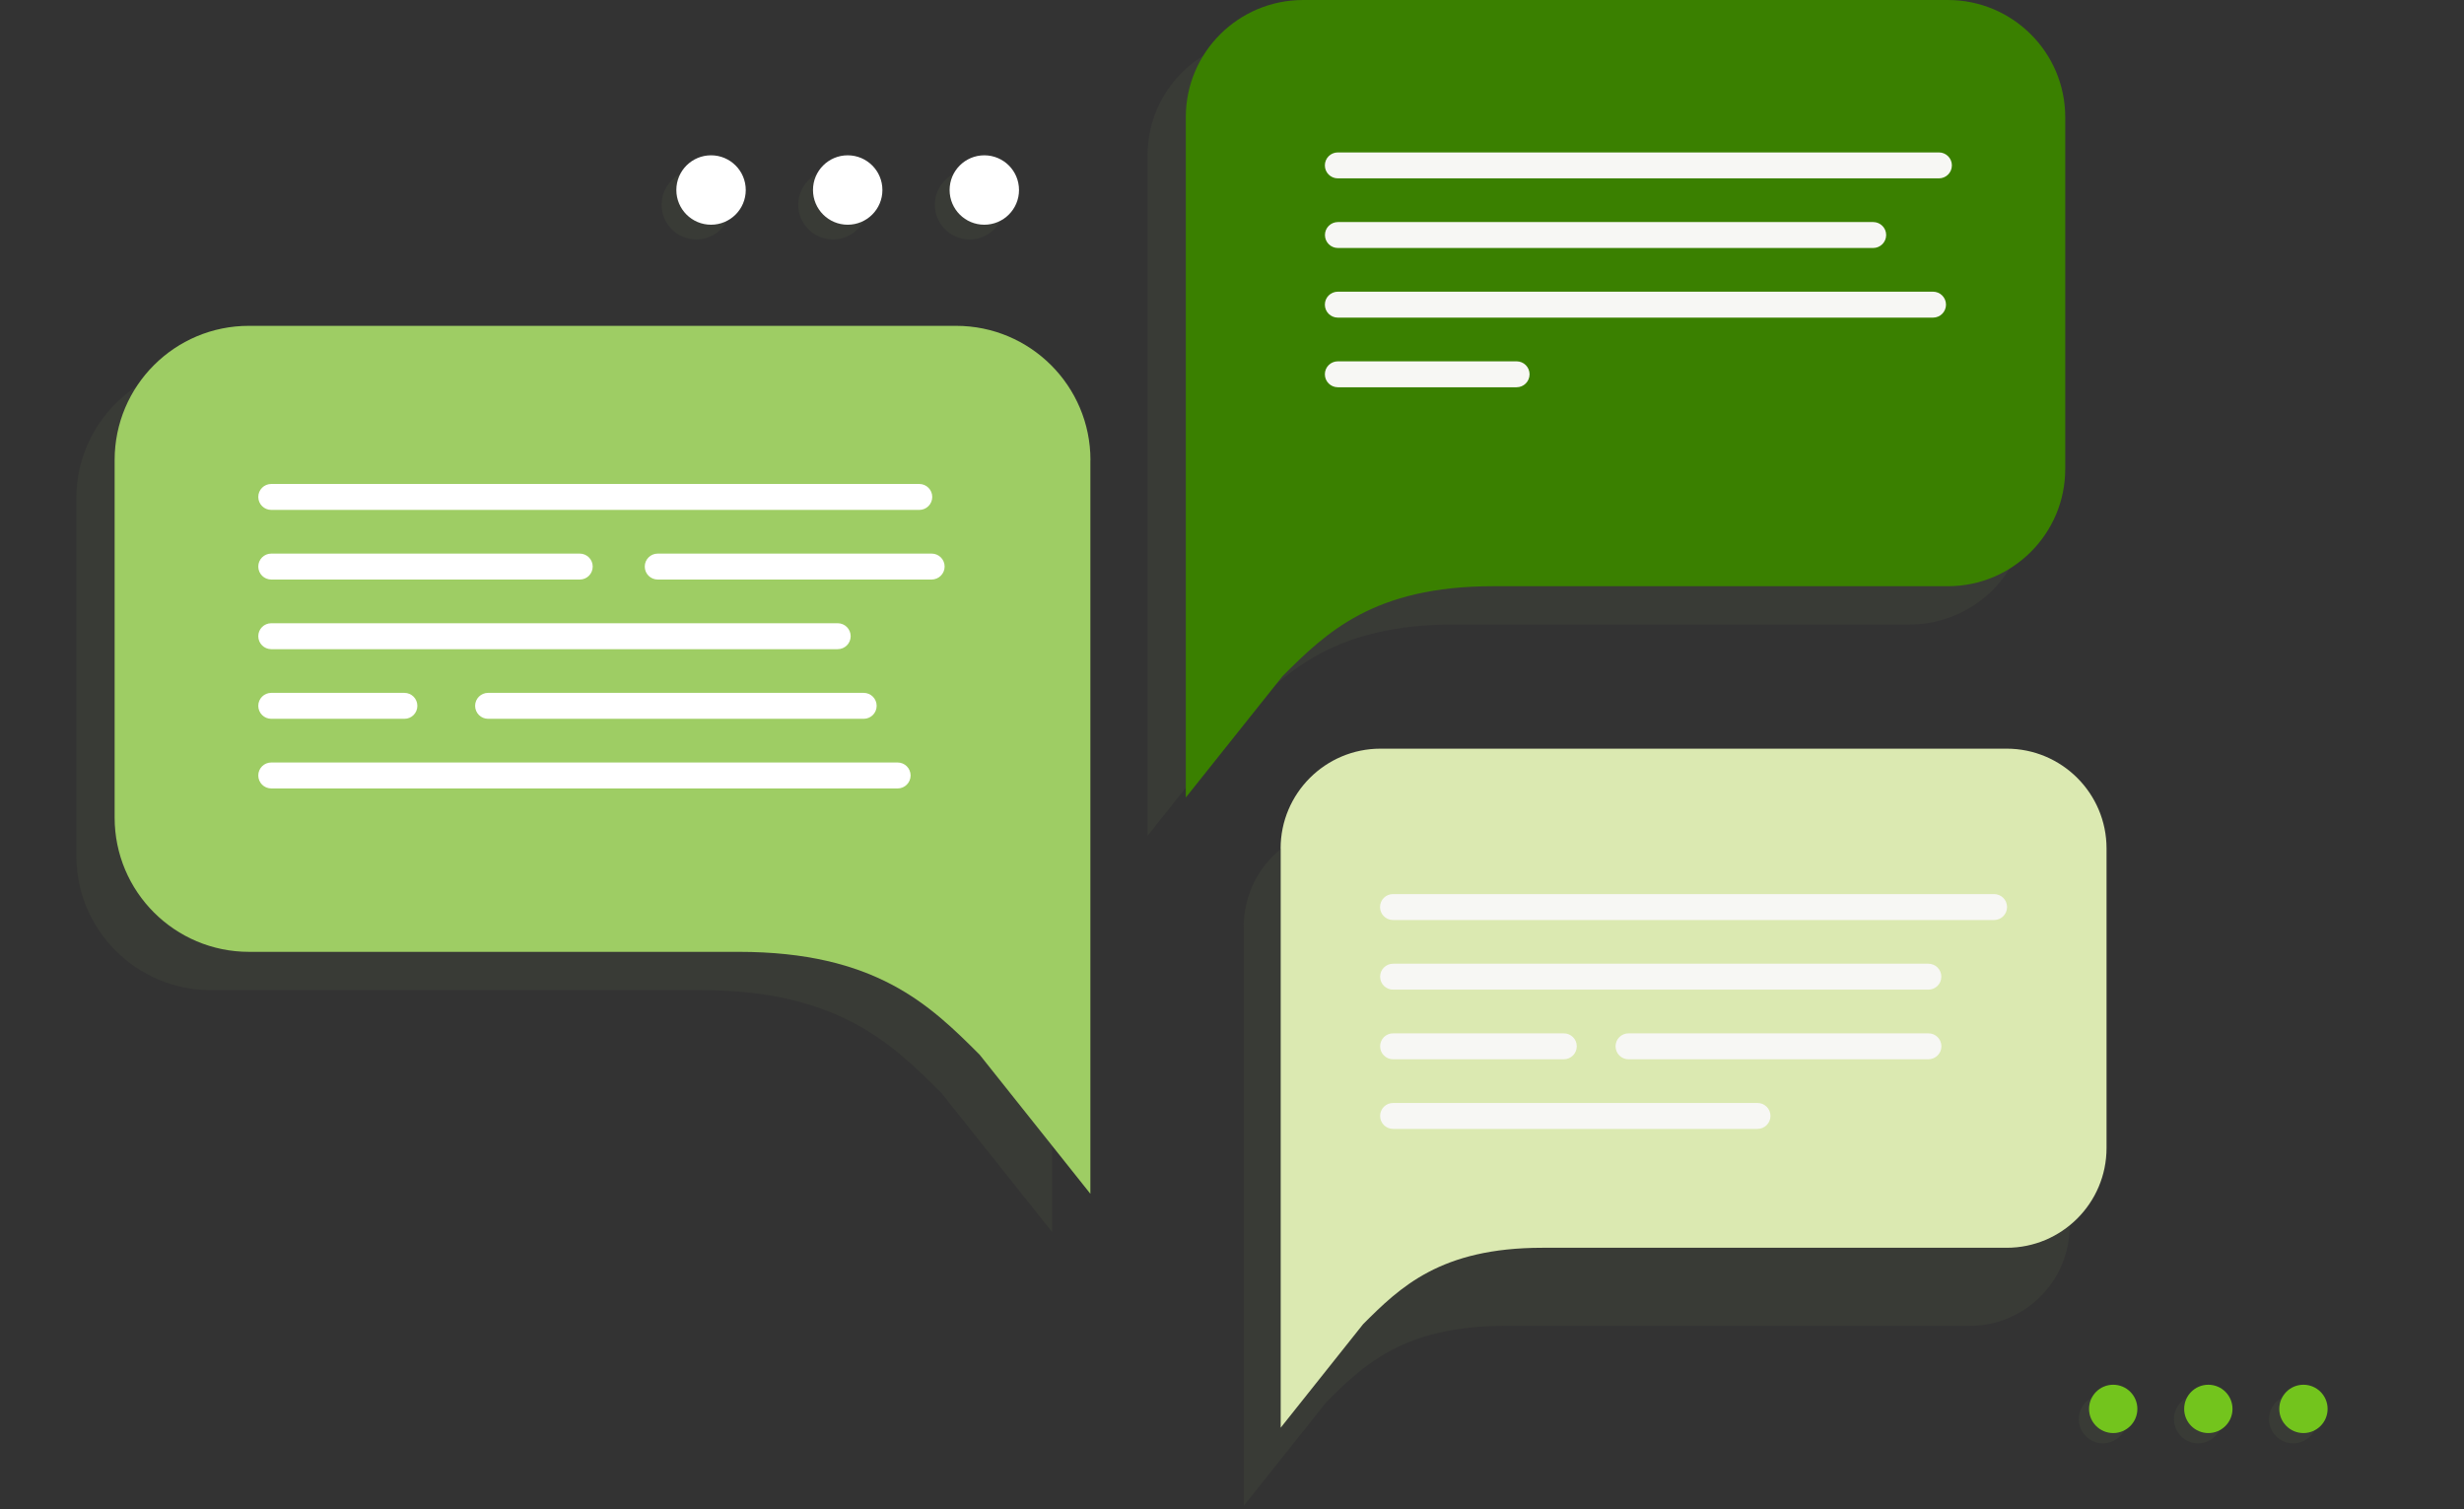 <svg width="560" height="343" viewBox="0 0 560 343" fill="none" xmlns="http://www.w3.org/2000/svg">
<rect x="0" y="0" width="560" height="343" fill="#333333" stroke="none"/>
<g clip-path="url(#clip0)">
<path opacity="0.3" d="M526.667 322.528C526.667 325.562 524.21 328.019 521.176 328.019C518.143 328.019 515.686 325.562 515.686 322.528C515.686 319.495 518.143 317.037 521.176 317.037C524.21 317.037 526.667 319.495 526.667 322.528Z" fill="#464E3D"/>
<path opacity="0.3" d="M505.054 322.528C505.054 325.562 502.596 328.019 499.563 328.019C496.53 328.019 494.072 325.562 494.072 322.528C494.072 319.495 496.53 317.037 499.563 317.037C502.596 317.037 505.054 319.495 505.054 322.528Z" fill="#464E3D"/>
<path opacity="0.3" d="M483.433 322.528C483.433 325.562 480.975 328.019 477.942 328.019C474.909 328.019 472.451 325.562 472.451 322.528C472.451 319.495 474.909 317.037 477.942 317.037C480.975 317.037 483.433 319.495 483.433 322.528Z" fill="#464E3D"/>
<path d="M529.001 320.195C529.001 323.228 526.544 325.686 523.51 325.686C520.477 325.686 518.02 323.228 518.02 320.195C518.02 317.162 520.477 314.704 523.51 314.704C526.544 314.704 529.001 317.162 529.001 320.195Z" fill="#73C41D"/>
<path d="M507.387 320.195C507.387 323.228 504.929 325.686 501.896 325.686C498.863 325.686 496.405 323.228 496.405 320.195C496.405 317.162 498.863 314.704 501.896 314.704C504.929 314.704 507.387 317.162 507.387 320.195Z" fill="#73C41D"/>
<path d="M485.766 320.195C485.766 323.228 483.308 325.686 480.275 325.686C477.242 325.686 474.784 323.228 474.784 320.195C474.784 317.162 477.242 314.704 480.275 314.704C483.308 314.704 485.766 317.162 485.766 320.195Z" fill="#73C41D"/>
<path opacity="0.3" d="M228.242 46.535C228.242 50.892 224.712 54.423 220.355 54.423C215.998 54.423 212.468 50.892 212.468 46.535C212.468 42.178 215.998 38.648 220.355 38.648C224.712 38.648 228.242 42.178 228.242 46.535Z" fill="#464E3D"/>
<path opacity="0.3" d="M197.196 46.535C197.196 50.892 193.665 54.423 189.308 54.423C184.951 54.423 181.421 50.892 181.421 46.535C181.421 42.178 184.951 38.648 189.308 38.648C193.665 38.648 197.196 42.178 197.196 46.535Z" fill="#464E3D"/>
<path opacity="0.3" d="M166.138 46.535C166.138 50.892 162.608 54.423 158.251 54.423C153.894 54.423 150.363 50.892 150.363 46.535C150.363 42.178 153.894 38.648 158.251 38.648C162.608 38.648 166.138 42.178 166.138 46.535Z" fill="#464E3D"/>
<path d="M231.594 43.184C231.594 47.541 228.064 51.071 223.707 51.071C219.35 51.071 215.819 47.541 215.819 43.184C215.819 38.827 219.35 35.296 223.707 35.296C228.064 35.296 231.594 38.827 231.594 43.184Z" fill="white"/>
<path d="M200.547 43.184C200.547 47.541 197.017 51.071 192.66 51.071C188.303 51.071 184.772 47.541 184.772 43.184C184.772 38.827 188.303 35.296 192.66 35.296C197.017 35.296 200.547 38.827 200.547 43.184Z" fill="white"/>
<path d="M169.49 43.184C169.49 47.541 165.959 51.071 161.602 51.071C157.245 51.071 153.715 47.541 153.715 43.184C153.715 38.827 157.245 35.296 161.602 35.296C165.959 35.296 169.49 38.827 169.49 43.184Z" fill="white"/>
<path opacity="0.3" d="M282.667 210.581C282.667 198.058 292.842 187.895 305.378 187.895H447.668C460.204 187.895 470.379 198.058 470.379 210.581V278.639C470.379 291.162 460.204 301.325 447.668 301.325H342.122C319.017 301.325 309.806 310.29 301.403 318.703L282.687 342.215V210.581H282.667Z" fill="#464E3D"/>
<path d="M291.049 192.832C291.049 180.309 301.224 170.146 313.76 170.146H456.05C468.586 170.146 478.761 180.309 478.761 192.832V260.89C478.761 273.413 468.586 283.576 456.05 283.576H350.503C327.399 283.576 318.188 292.541 309.785 300.954L291.068 324.466V192.832H291.049Z" fill="#DBE9B1"/>
<path d="M453.197 209.09H316.595C314.961 209.09 313.643 207.772 313.643 206.141C313.643 204.509 314.961 203.192 316.595 203.192H453.197C454.83 203.192 456.149 204.509 456.149 206.141C456.149 207.772 454.83 209.09 453.197 209.09Z" fill="#F7F7F4"/>
<path d="M438.259 224.915H316.614C314.981 224.915 313.662 223.598 313.662 221.966C313.662 220.334 314.981 219.017 316.614 219.017H438.259C439.893 219.017 441.211 220.334 441.211 221.966C441.211 223.598 439.893 224.915 438.259 224.915Z" fill="#F7F7F4"/>
<path d="M355.404 240.74H316.614C314.981 240.74 313.662 239.423 313.662 237.791C313.662 236.159 314.981 234.842 316.614 234.842H355.404C357.038 234.842 358.356 236.159 358.356 237.791C358.356 239.423 357.038 240.74 355.404 240.74Z" fill="#F7F7F4"/>
<path d="M438.26 240.74H370.126C368.492 240.74 367.174 239.423 367.174 237.791C367.174 236.159 368.492 234.842 370.126 234.842H438.279C439.913 234.842 441.231 236.159 441.231 237.791C441.231 239.423 439.893 240.74 438.26 240.74Z" fill="#F7F7F4"/>
<path d="M399.43 256.565H316.614C314.981 256.565 313.662 255.248 313.662 253.616C313.662 251.985 314.981 250.668 316.614 250.668H399.43C401.063 250.668 402.382 251.985 402.382 253.616C402.382 255.248 401.063 256.565 399.43 256.565Z" fill="#F7F7F4"/>
<path opacity="0.3" d="M239.132 113.26C239.132 96.413 225.454 82.75 208.588 82.75H47.897C31.03 82.731 17.352 96.393 17.352 113.26V194.51C17.352 211.357 31.03 225.02 47.897 225.02H159.17C190.245 225.02 202.624 237.071 213.941 248.394L239.112 280.005V113.26H239.132Z" fill="#464E3D"/>
<path d="M247.831 104.562C247.831 87.714 234.153 74.051 217.287 74.051H56.596C39.73 74.032 26.052 87.695 26.052 104.562V185.811C26.052 202.658 39.73 216.321 56.596 216.321H167.869C198.945 216.321 211.324 228.372 222.64 239.695L247.811 271.306V104.562H247.831Z" fill="#9ECD64"/>
<path d="M208.942 115.885H61.653C60.02 115.885 58.701 114.568 58.701 112.936C58.701 111.304 60.02 109.987 61.653 109.987H208.922C210.556 109.987 211.874 111.304 211.874 112.936C211.874 114.568 210.556 115.885 208.942 115.885Z" fill="white"/>
<path d="M131.775 131.71H61.653C60.02 131.71 58.701 130.393 58.701 128.761C58.701 127.13 60.02 125.813 61.653 125.813H131.755C133.388 125.813 134.707 127.13 134.707 128.761C134.707 130.393 133.408 131.71 131.775 131.71Z" fill="white"/>
<path d="M211.717 131.71H149.487C147.854 131.71 146.535 130.393 146.535 128.761C146.535 127.13 147.854 125.813 149.487 125.813H211.736C213.37 125.813 214.689 127.13 214.689 128.761C214.689 130.393 213.35 131.71 211.717 131.71Z" fill="white"/>
<path d="M190.383 147.535H61.653C60.02 147.535 58.701 146.218 58.701 144.587C58.701 142.955 60.02 141.638 61.653 141.638H190.383C192.017 141.638 193.335 142.955 193.335 144.587C193.335 146.218 192.017 147.535 190.383 147.535Z" fill="white"/>
<path d="M91.922 163.361H61.653C60.02 163.361 58.701 162.044 58.701 160.412C58.701 158.78 60.02 157.463 61.653 157.463H91.902C93.536 157.463 94.854 158.78 94.854 160.412C94.854 162.044 93.555 163.361 91.922 163.361Z" fill="white"/>
<path d="M196.288 163.361H110.934C109.3 163.361 107.981 162.044 107.981 160.412C107.981 158.78 109.3 157.463 110.934 157.463H196.288C197.921 157.463 199.24 158.78 199.24 160.412C199.24 162.044 197.921 163.361 196.288 163.361Z" fill="white"/>
<path d="M204.022 179.186H61.653C60.02 179.186 58.701 177.869 58.701 176.237C58.701 174.605 60.02 173.288 61.653 173.288H204.002C205.635 173.288 206.954 174.605 206.954 176.237C206.954 177.869 205.635 179.186 204.022 179.186Z" fill="white"/>
<path opacity="0.3" d="M260.8 35.336C260.8 20.612 272.746 8.699 287.486 8.699H433.988C448.728 8.699 460.674 20.632 460.674 35.336V115.268C460.674 129.993 448.728 141.926 433.988 141.926H330.646C303.506 141.926 292.702 152.463 282.803 162.351L260.8 189.952V35.336Z" fill="#464E3D"/>
<path d="M269.499 26.637C269.499 11.913 281.445 0 296.186 0H442.687C457.428 0 469.374 11.933 469.374 26.637V106.57C469.374 121.294 457.428 133.227 442.687 133.227H339.345C312.206 133.227 301.401 143.764 291.502 153.652L269.499 181.253V26.637Z" fill="#3A8000"/>
<path d="M440.66 40.536H304.058C302.424 40.536 301.105 39.219 301.105 37.587C301.105 35.956 302.424 34.639 304.058 34.639H440.66C442.293 34.639 443.612 35.956 443.612 37.587C443.612 39.219 442.293 40.536 440.66 40.536Z" fill="#F7F7F4"/>
<path d="M425.722 56.361H304.077C302.444 56.361 301.125 55.044 301.125 53.413C301.125 51.781 302.444 50.464 304.077 50.464H425.722C427.355 50.464 428.674 51.781 428.674 53.413C428.674 55.044 427.336 56.361 425.722 56.361Z" fill="#F7F7F4"/>
<path d="M439.321 72.187H304.058C302.424 72.187 301.105 70.87 301.105 69.238C301.105 67.606 302.424 66.289 304.058 66.289H439.321C440.955 66.289 442.273 67.606 442.273 69.238C442.273 70.87 440.955 72.187 439.321 72.187Z" fill="#F7F7F4"/>
<path d="M344.678 88.012H304.058C302.424 88.012 301.105 86.695 301.105 85.063C301.105 83.431 302.424 82.114 304.058 82.114H344.678C346.311 82.114 347.63 83.431 347.63 85.063C347.63 86.695 346.311 88.012 344.678 88.012Z" fill="#F7F7F4"/>
</g>
<defs>
<clipPath id="clip0">
<rect width="560" height="342.31" fill="white"/>
</clipPath>
</defs>
</svg>
